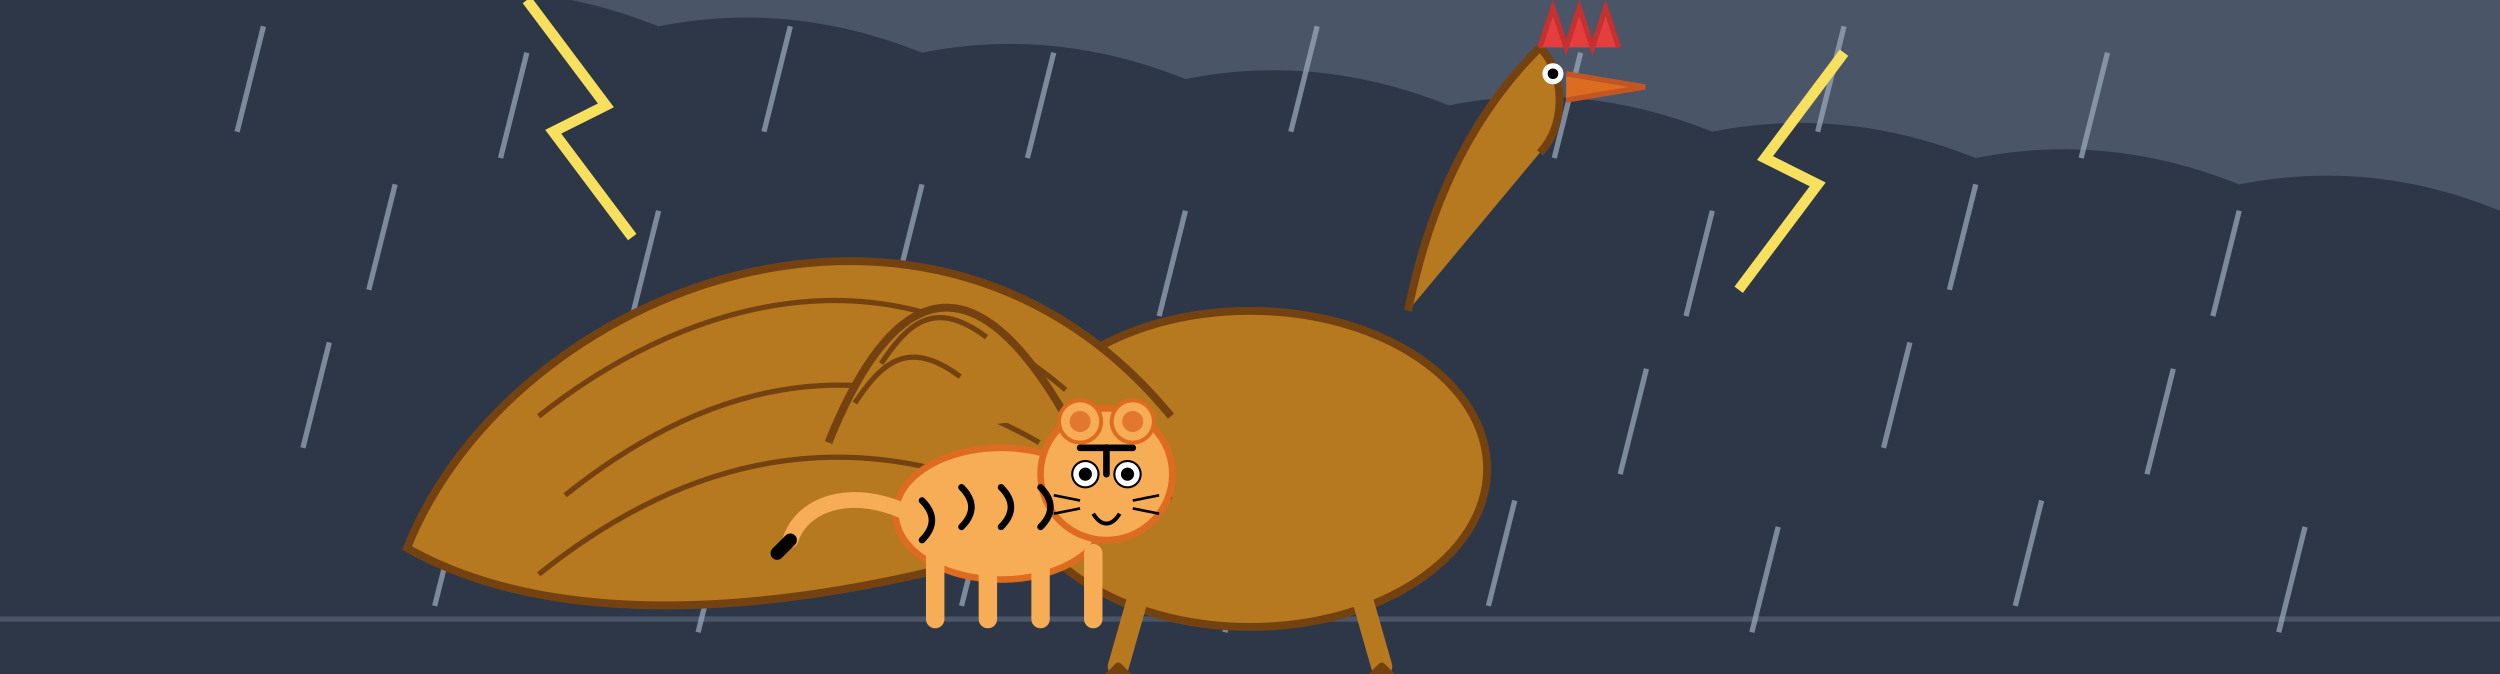<svg xmlns="http://www.w3.org/2000/svg" version="1.1" width="949" height="256" viewBox="0 0 949 256">
  <!-- 背景：雨天 -->
  <rect width="949" height="256" fill="#2d3748" />
  
  <!-- 云层 -->
  <path d="M0 0 H949 V80 Q900 60 850 70 Q800 50 750 60 Q700 40 650 50 Q600 30 550 40 Q500 20 450 30 Q400 10 350 20 Q300 0 250 10 Q200 -10 150 0 Q100 -20 50 -10 Q25 -25 0 -15 Z" fill="#4a5568" />
  
  <!-- 地面线 -->
  <path d="M0 235 H949" stroke="#4a5568" stroke-width="2" />
  
  <!-- 雨滴 -->
  <g opacity="0.7">
    <line x1="100" y1="10" x2="90" y2="50" stroke="#a0aec0" stroke-width="2" />
    <line x1="200" y1="20" x2="190" y2="60" stroke="#a0aec0" stroke-width="2" />
    <line x1="300" y1="10" x2="290" y2="50" stroke="#a0aec0" stroke-width="2" />
    <line x1="400" y1="20" x2="390" y2="60" stroke="#a0aec0" stroke-width="2" />
    <line x1="500" y1="10" x2="490" y2="50" stroke="#a0aec0" stroke-width="2" />
    <line x1="600" y1="20" x2="590" y2="60" stroke="#a0aec0" stroke-width="2" />
    <line x1="700" y1="10" x2="690" y2="50" stroke="#a0aec0" stroke-width="2" />
    <line x1="800" y1="20" x2="790" y2="60" stroke="#a0aec0" stroke-width="2" />
    
    <line x1="150" y1="70" x2="140" y2="110" stroke="#a0aec0" stroke-width="2" />
    <line x1="250" y1="80" x2="240" y2="120" stroke="#a0aec0" stroke-width="2" />
    <line x1="350" y1="70" x2="340" y2="110" stroke="#a0aec0" stroke-width="2" />
    <line x1="450" y1="80" x2="440" y2="120" stroke="#a0aec0" stroke-width="2" />
    <line x1="550" y1="70" x2="540" y2="110" stroke="#a0aec0" stroke-width="2" />
    <line x1="650" y1="80" x2="640" y2="120" stroke="#a0aec0" stroke-width="2" />
    <line x1="750" y1="70" x2="740" y2="110" stroke="#a0aec0" stroke-width="2" />
    <line x1="850" y1="80" x2="840" y2="120" stroke="#a0aec0" stroke-width="2" />
    
    <line x1="125" y1="130" x2="115" y2="170" stroke="#a0aec0" stroke-width="2" />
    <line x1="225" y1="140" x2="215" y2="180" stroke="#a0aec0" stroke-width="2" />
    <line x1="325" y1="130" x2="315" y2="170" stroke="#a0aec0" stroke-width="2" />
    <line x1="425" y1="140" x2="415" y2="180" stroke="#a0aec0" stroke-width="2" />
    <line x1="525" y1="130" x2="515" y2="170" stroke="#a0aec0" stroke-width="2" />
    <line x1="625" y1="140" x2="615" y2="180" stroke="#a0aec0" stroke-width="2" />
    <line x1="725" y1="130" x2="715" y2="170" stroke="#a0aec0" stroke-width="2" />
    <line x1="825" y1="140" x2="815" y2="180" stroke="#a0aec0" stroke-width="2" />
    
    <line x1="175" y1="190" x2="165" y2="230" stroke="#a0aec0" stroke-width="2" />
    <line x1="275" y1="200" x2="265" y2="240" stroke="#a0aec0" stroke-width="2" />
    <line x1="375" y1="190" x2="365" y2="230" stroke="#a0aec0" stroke-width="2" />
    <line x1="475" y1="200" x2="465" y2="240" stroke="#a0aec0" stroke-width="2" />
    <line x1="575" y1="190" x2="565" y2="230" stroke="#a0aec0" stroke-width="2" />
    <line x1="675" y1="200" x2="665" y2="240" stroke="#a0aec0" stroke-width="2" />
    <line x1="775" y1="190" x2="765" y2="230" stroke="#a0aec0" stroke-width="2" />
    <line x1="875" y1="200" x2="865" y2="240" stroke="#a0aec0" stroke-width="2" />
  </g>
  
  <!-- 闪电 -->
  <path d="M200 0 L230 40 L210 50 L240 90" stroke="#f6e05e" stroke-width="4" fill="none" />
  <path d="M700 20 L670 60 L690 70 L660 110" stroke="#f6e05e" stroke-width="4" fill="none" />
  
  <!-- 母鸡 - 侧视图，调整翅膀位置和尺寸 -->
  <g transform="translate(474.5, 128)">
    <!-- 鸡的身体 - 适当调整 -->
    <ellipse cx="0" cy="50" rx="90" ry="60" fill="#b7791f" stroke="#744210" stroke-width="3" />
    
    <!-- 鸡的翅膀 - 更大且位置更低 -->
    <path d="M-30 30 C-120 -80 -280 -20 -320 80 C-250 120 -130 100 -30 60" fill="#b7791f" stroke="#744210" stroke-width="3" />
    <path d="M-70 20 C-140 -40 -220 -10 -270 30" fill="none" stroke="#744210" stroke-width="2" />
    <path d="M-80 40 C-150 0 -210 20 -260 60" fill="none" stroke="#744210" stroke-width="2" />
    <path d="M-90 60 C-160 30 -220 50 -270 90" fill="none" stroke="#744210" stroke-width="2" />
    
    <!-- 鸡的脖子和头 - 延伸到画布顶部 -->
    <path d="M60 -10 C70 -60 90 -90 110 -110 C120 -100 120 -80 110 -70" fill="#b7791f" stroke="#744210" stroke-width="3" />
    
    <!-- 鸡冠 - 在上边缘但不超过 -->
    <path d="M110 -110 L115 -125 L120 -110 L125 -125 L130 -110 L135 -125 L140 -110" fill="#e53e3e" stroke="#c53030" stroke-width="2" />
    
    <!-- 鸡嘴 -->
    <path d="M120 -100 L150 -95 L120 -90" fill="#dd6b20" stroke="#c05621" stroke-width="2" />
    
    <!-- 鸡眼睛 -->
    <circle cx="115" cy="-100" r="4" fill="white" />
    <circle cx="115" cy="-100" r="2" fill="black" />
    
    <!-- 鸡的尾巴 -->
    <path d="M-70 30 C-110 -40 -140 -10 -160 40" fill="#b7791f" stroke="#744210" stroke-width="3" />
    <path d="M-100 0 C-120 -15 -130 -5 -140 10" fill="#b7791f" stroke="#744210" stroke-width="2" />
    <path d="M-110 15 C-130 0 -140 10 -150 25" fill="#b7791f" stroke="#744210" stroke-width="2" />
    
    <!-- 鸡腿和爪 - 延伸到地面 -->
    <path d="M-40 90 L-50 125" stroke="#b7791f" stroke-width="8" stroke-linecap="round" />
    <path d="M-50 125 L-60 135 M-50 125 L-50 135 M-50 125 L-40 135" stroke="#744210" stroke-width="3" stroke-linecap="round" />
    
    <path d="M40 90 L50 125" stroke="#b7791f" stroke-width="8" stroke-linecap="round" />
    <path d="M50 125 L60 135 M50 125 L50 135 M50 125 L40 135" stroke="#744210" stroke-width="3" stroke-linecap="round" />
  </g>
  
  <!-- 卡通老虎 - 侧视图，站在地上，有王字纹 -->
  <g transform="translate(380, 215)">
    <!-- 老虎身体 - 卡通风格，站在地上 -->
    <ellipse cx="0" cy="-20" rx="40" ry="25" fill="#f6ad55" stroke="#dd6b20" stroke-width="2.5" />
    
    <!-- 老虎头部 - 圆润可爱 -->
    <circle cx="40" cy="-35" r="25" fill="#f6ad55" stroke="#dd6b20" stroke-width="2.5" />
    
    <!-- 老虎耳朵 - 圆润 -->
    <circle cx="30" cy="-55" r="8" fill="#f6ad55" stroke="#dd6b20" stroke-width="1.5" />
    <circle cx="50" cy="-55" r="8" fill="#f6ad55" stroke="#dd6b20" stroke-width="1.5" />
    
    <!-- 老虎内耳 -->
    <circle cx="30" cy="-55" r="4" fill="#e27730" />
    <circle cx="50" cy="-55" r="4" fill="#e27730" />
    
    <!-- 老虎额头上的"王"字纹路 -->
    <path d="M40 -45 L40 -35" stroke="#000000" stroke-width="2.5" fill="none" stroke-linecap="round" />
    <path d="M30 -45 L50 -45" stroke="#000000" stroke-width="2.5" fill="none" stroke-linecap="round" />
    
    <!-- 老虎眼睛 - 大而可爱 -->
    <circle cx="32" cy="-35" r="5" fill="white" stroke="#000000" stroke-width="0.8" />
    <circle cx="32" cy="-35" r="2.5" fill="black" />
    <circle cx="48" cy="-35" r="5" fill="white" stroke="#000000" stroke-width="0.8" />
    <circle cx="48" cy="-35" r="2.5" fill="black" />
    
    <!-- 老虎鼻子和嘴 - 可爱风格 -->
    <ellipse cx="40" cy="-25" r="4" fill="#dd6b20" />
    <path d="M35 -20 C38 -15 42 -15 45 -20" stroke="black" stroke-width="1.5" fill="none" />
    
    <!-- 老虎胡须 - 简短可爱 -->
    <line x1="30" y1="-25" x2="20" y2="-27" stroke="black" stroke-width="1" />
    <line x1="30" y1="-22" x2="20" y2="-20" stroke="black" stroke-width="1" />
    <line x1="50" y1="-25" x2="60" y2="-27" stroke="black" stroke-width="1" />
    <line x1="50" y1="-22" x2="60" y2="-20" stroke="black" stroke-width="1" />
    
    <!-- 老虎条纹 - 简化卡通风格 -->
    <path d="M15 -30 C20 -25 20 -20 15 -15" stroke="#000000" stroke-width="2.5" fill="none" stroke-linecap="round" />
    <path d="M0 -30 C5 -25 5 -20 0 -15" stroke="#000000" stroke-width="2.5" fill="none" stroke-linecap="round" />
    <path d="M-15 -30 C-10 -25 -10 -20 -15 -15" stroke="#000000" stroke-width="2.5" fill="none" stroke-linecap="round" />
    <path d="M-30 -25 C-25 -20 -25 -15 -30 -10" stroke="#000000" stroke-width="2.5" fill="none" stroke-linecap="round" />
    
    <!-- 老虎腿 - 站在地上 -->
    <path d="M-25 -5 L-25 20" stroke="#f6ad55" stroke-width="7" stroke-linecap="round" />
    <path d="M-5 -5 L-5 20" stroke="#f6ad55" stroke-width="7" stroke-linecap="round" />
    <path d="M15 -5 L15 20" stroke="#f6ad55" stroke-width="7" stroke-linecap="round" />
    <path d="M35 -5 L35 20" stroke="#f6ad55" stroke-width="7" stroke-linecap="round" />
    
    <!-- 老虎尾巴 - 卡通风格，略微上翘 -->
    <path d="M-35 -20 C-55 -30 -75 -25 -80 -10" stroke="#f6ad55" stroke-width="6" fill="none" stroke-linecap="round" />
    <path d="M-80 -10 L-85 -5" stroke="#000000" stroke-width="5" fill="none" stroke-linecap="round" />
  </g>
</svg>
